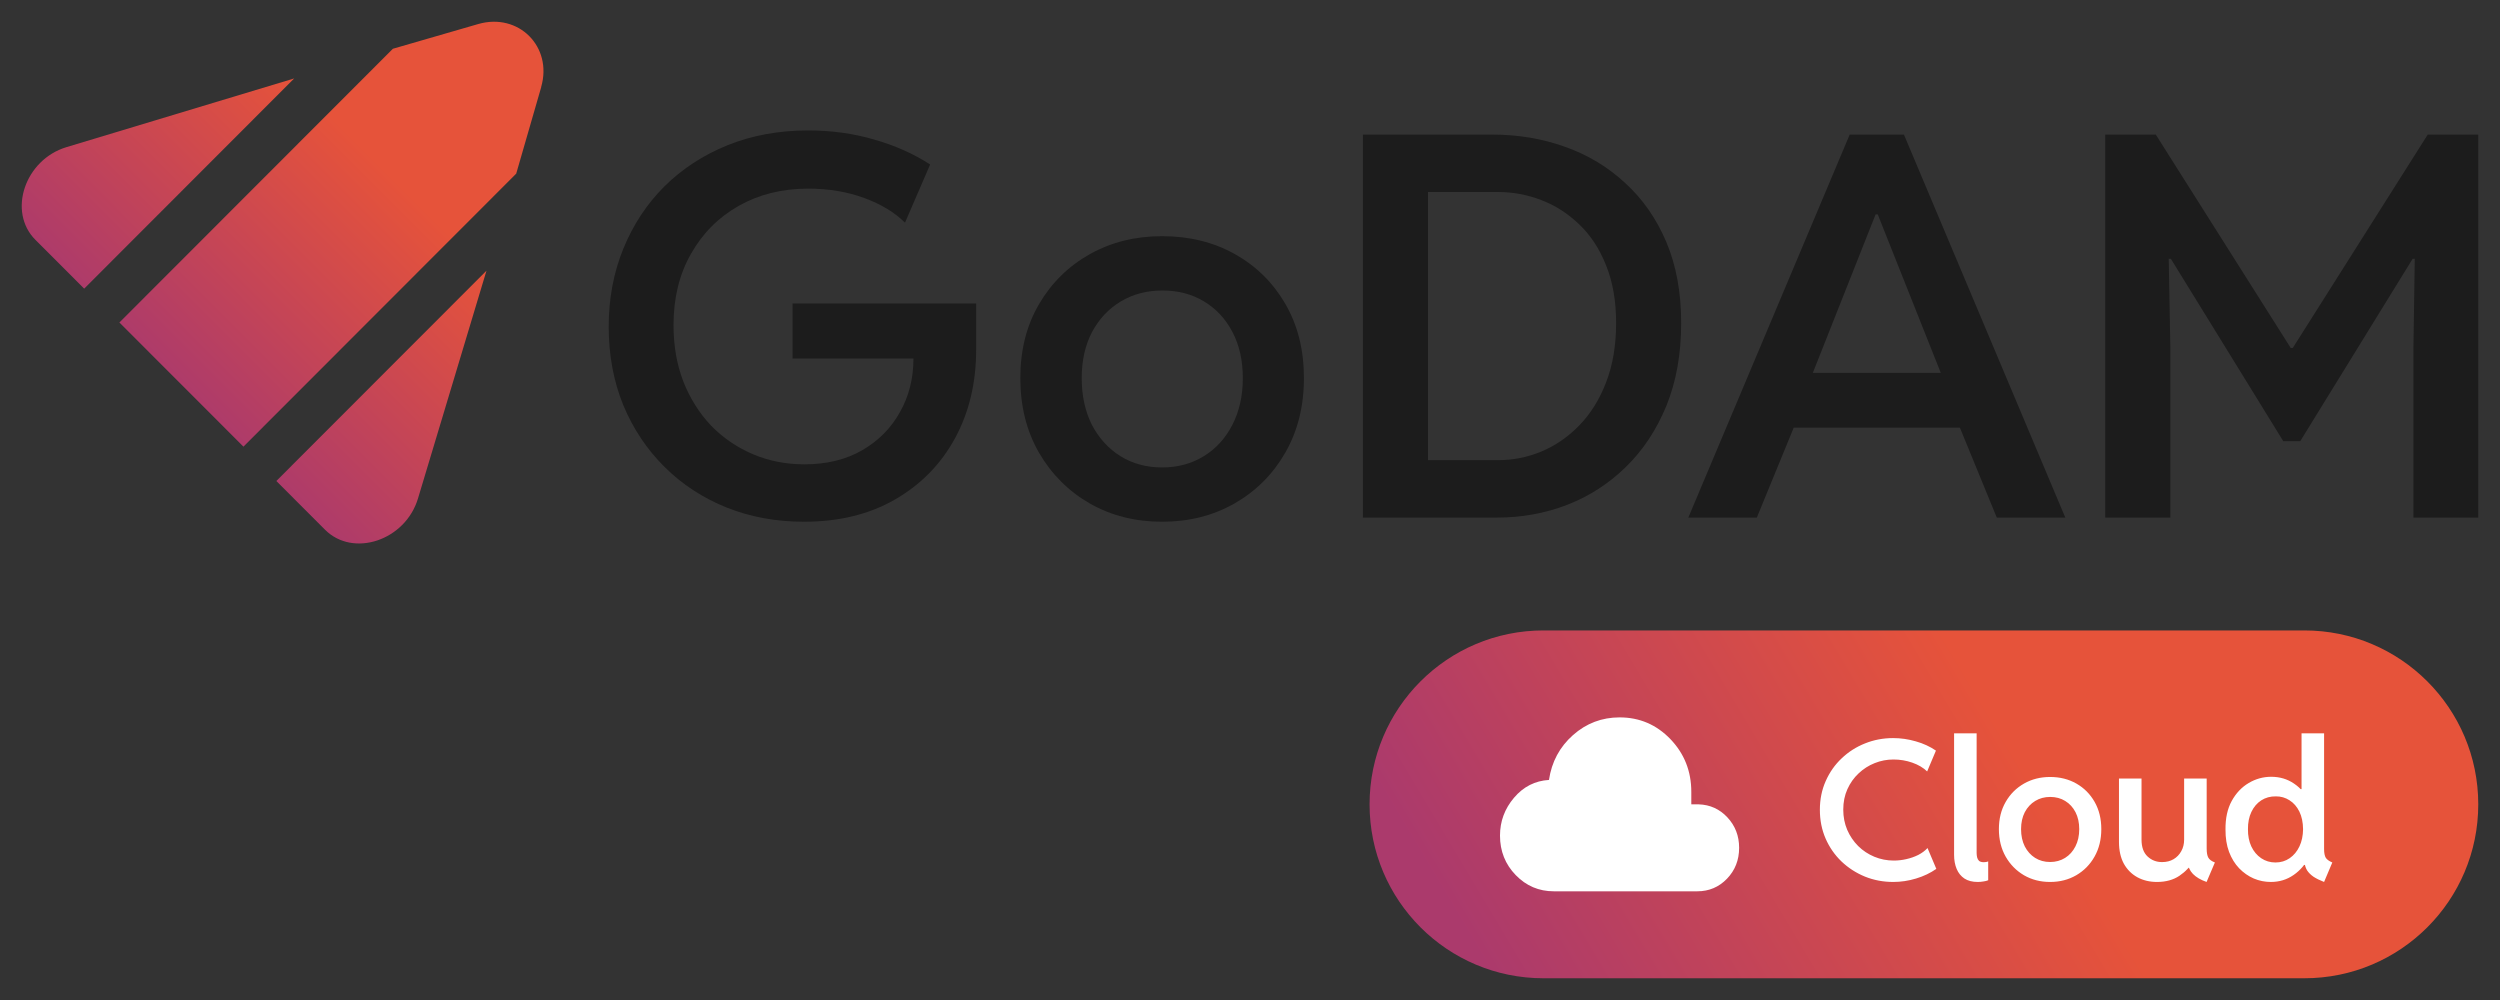 <?xml version="1.0" encoding="UTF-8"?> <svg xmlns="http://www.w3.org/2000/svg" width="115" height="46" viewBox="0 0 115 46" fill="none"><rect x="0" y="0" width="115" height="46" fill="#333333" stroke="none"/><path d="M13.537 3.604L3.872 13.278L1.63 11.034C0.338 9.741 1.14 7.345 3.062 6.767L13.54 3.606L13.537 3.604Z" fill="url(#paint0_linear_8119_50317)"></path><path d="M24.896 4.006L23.746 7.987L11.198 20.546L5.492 14.835L18.073 2.243L21.998 1.106C23.854 0.57 25.432 2.148 24.893 4.003L24.896 4.006Z" fill="url(#paint1_linear_8119_50317)"></path><path d="M22.378 12.452L19.226 22.935C18.645 24.861 16.247 25.664 14.951 24.367L12.712 22.126L22.378 12.452Z" fill="url(#paint2_linear_8119_50317)"></path><path d="M36.981 24C35.699 24 34.511 23.781 33.415 23.343C32.328 22.904 31.379 22.283 30.568 21.478C29.756 20.673 29.124 19.725 28.669 18.634C28.223 17.534 28 16.331 28 15.024C28 13.741 28.223 12.55 28.669 11.45C29.116 10.351 29.744 9.394 30.555 8.582C31.375 7.769 32.344 7.135 33.464 6.681C34.592 6.227 35.829 6 37.176 6C38.246 6 39.257 6.139 40.206 6.418C41.163 6.689 42.023 7.072 42.786 7.566L41.63 10.243C41.159 9.773 40.534 9.394 39.755 9.108C38.977 8.821 38.117 8.677 37.176 8.677C35.983 8.677 34.92 8.94 33.987 9.466C33.054 9.992 32.32 10.729 31.785 11.677C31.249 12.617 30.982 13.709 30.982 14.952C30.982 15.9 31.132 16.765 31.432 17.546C31.74 18.327 32.166 19.004 32.709 19.578C33.261 20.143 33.902 20.582 34.632 20.892C35.362 21.203 36.153 21.359 37.005 21.359C38.028 21.359 38.912 21.143 39.658 20.713C40.413 20.275 40.993 19.689 41.398 18.956C41.812 18.223 42.019 17.402 42.019 16.494H36.458V13.96H44.903V16.088C44.903 17.61 44.579 18.968 43.929 20.163C43.281 21.351 42.364 22.287 41.179 22.972C39.995 23.657 38.595 24 36.981 24Z" fill="#1C1C1C"></path><path d="M53.458 24C52.225 24 51.117 23.721 50.136 23.163C49.154 22.598 48.375 21.821 47.799 20.833C47.223 19.837 46.935 18.689 46.935 17.39C46.935 16.1 47.223 14.964 47.799 13.984C48.375 13.004 49.154 12.239 50.136 11.689C51.117 11.139 52.225 10.864 53.458 10.864C54.707 10.864 55.823 11.139 56.805 11.689C57.786 12.239 58.561 13.004 59.129 13.984C59.697 14.964 59.981 16.1 59.981 17.39C59.981 18.689 59.693 19.837 59.117 20.833C58.549 21.821 57.77 22.598 56.78 23.163C55.799 23.721 54.691 24 53.458 24ZM53.458 21.502C54.172 21.502 54.809 21.331 55.369 20.988C55.928 20.645 56.367 20.167 56.683 19.554C57.007 18.932 57.17 18.211 57.17 17.39C57.17 16.586 57.011 15.88 56.695 15.275C56.379 14.669 55.941 14.199 55.381 13.864C54.829 13.53 54.192 13.363 53.47 13.363C52.756 13.363 52.119 13.53 51.56 13.864C51 14.199 50.558 14.669 50.233 15.275C49.917 15.88 49.759 16.586 49.759 17.39C49.759 18.211 49.917 18.932 50.233 19.554C50.558 20.167 50.996 20.645 51.547 20.988C52.107 21.331 52.744 21.502 53.458 21.502Z" fill="#1C1C1C"></path><path d="M62.694 23.809V6.191H68.645C69.83 6.191 70.945 6.378 71.992 6.753C73.046 7.127 73.971 7.685 74.766 8.426C75.57 9.159 76.198 10.064 76.653 11.139C77.107 12.215 77.334 13.454 77.334 14.857C77.334 16.283 77.107 17.554 76.653 18.669C76.198 19.777 75.578 20.713 74.791 21.478C74.012 22.243 73.111 22.825 72.089 23.223C71.075 23.613 70 23.809 68.864 23.809H62.694ZM65.688 21.167H68.913C69.594 21.167 70.256 21.036 70.897 20.773C71.546 20.502 72.13 20.1 72.649 19.566C73.168 19.032 73.578 18.375 73.878 17.594C74.186 16.805 74.341 15.892 74.341 14.857C74.341 13.845 74.186 12.96 73.878 12.203C73.578 11.446 73.168 10.821 72.649 10.327C72.13 9.825 71.546 9.45 70.897 9.203C70.256 8.956 69.594 8.833 68.913 8.833H65.688V21.167Z" fill="#1C1C1C"></path><path d="M77.663 23.809L85.086 6.191H87.581L95.004 23.809H91.852L89.832 18.884L89.528 17.785L86.376 9.861H86.278L83.139 17.785L82.835 18.884L80.814 23.809H77.663ZM81.435 19.673V17.151H91.219V19.673H81.435Z" fill="#1C1C1C"></path><path d="M96.841 23.809V6.191H99.166L105.372 16.004H105.469L111.676 6.191H114V23.809H111.019V15.92L111.079 11.904H110.982L105.81 20.295H105.031L99.859 11.904H99.762L99.835 15.92V23.809H96.841Z" fill="#1C1C1C"></path><path d="M63 37C63 32.582 66.582 29 71 29H106C110.418 29 114 32.582 114 37C114 41.418 110.418 45 106 45H71C66.582 45 63 41.418 63 37Z" fill="url(#paint3_linear_8119_50317)"></path><path d="M71.475 41C70.789 41 70.205 40.751 69.723 40.254C69.241 39.757 69 39.152 69 38.438C69 37.783 69.215 37.202 69.646 36.695C70.077 36.187 70.613 35.915 71.253 35.877C71.376 35.045 71.745 34.357 72.358 33.814C72.972 33.271 73.686 33 74.5 33C75.417 33 76.197 33.333 76.838 33.999C77.479 34.666 77.8 35.475 77.8 36.429V37H78.139C78.665 37.017 79.107 37.218 79.464 37.603C79.821 37.987 80 38.453 80 39C80 39.56 79.814 40.034 79.442 40.421C79.07 40.807 78.614 41 78.075 41H71.475Z" fill="white"></path><path d="M87.089 40.57C86.629 40.57 86.195 40.488 85.788 40.324C85.381 40.157 85.02 39.924 84.707 39.626C84.397 39.327 84.153 38.977 83.978 38.575C83.802 38.171 83.714 37.73 83.714 37.252C83.714 36.772 83.803 36.331 83.982 35.93C84.161 35.525 84.405 35.177 84.716 34.884C85.026 34.588 85.384 34.359 85.788 34.198C86.195 34.034 86.626 33.952 87.08 33.952C87.435 33.952 87.783 34.002 88.126 34.102C88.469 34.198 88.778 34.34 89.053 34.528L88.649 35.486C88.47 35.313 88.242 35.178 87.963 35.081C87.688 34.985 87.399 34.937 87.098 34.937C86.799 34.937 86.512 34.992 86.236 35.103C85.961 35.212 85.715 35.369 85.498 35.574C85.281 35.776 85.108 36.019 84.98 36.303C84.853 36.584 84.79 36.898 84.79 37.244C84.79 37.578 84.851 37.887 84.971 38.171C85.094 38.455 85.262 38.704 85.476 38.918C85.69 39.129 85.938 39.293 86.219 39.41C86.5 39.527 86.799 39.586 87.115 39.586C87.306 39.586 87.498 39.564 87.691 39.52C87.887 39.476 88.07 39.412 88.24 39.327C88.41 39.239 88.552 39.133 88.666 39.01L89.071 39.968C88.798 40.159 88.488 40.307 88.139 40.412C87.79 40.518 87.44 40.57 87.089 40.57ZM90.974 40.57C90.728 40.57 90.524 40.518 90.363 40.412C90.205 40.307 90.086 40.16 90.007 39.973C89.928 39.785 89.888 39.568 89.888 39.322V33.732H90.925V39.239C90.925 39.306 90.933 39.372 90.947 39.437C90.962 39.501 90.991 39.555 91.035 39.599C91.082 39.64 91.155 39.661 91.255 39.661C91.296 39.661 91.332 39.658 91.365 39.652C91.4 39.643 91.431 39.634 91.457 39.626V40.491C91.395 40.518 91.321 40.537 91.233 40.548C91.148 40.563 91.061 40.57 90.974 40.57ZM94.305 40.57C93.859 40.57 93.46 40.468 93.105 40.263C92.751 40.055 92.469 39.769 92.261 39.406C92.053 39.04 91.949 38.618 91.949 38.14C91.949 37.666 92.053 37.248 92.261 36.888C92.469 36.527 92.751 36.246 93.105 36.044C93.46 35.842 93.859 35.741 94.305 35.741C94.756 35.741 95.159 35.842 95.513 36.044C95.868 36.246 96.147 36.527 96.353 36.888C96.558 37.248 96.66 37.666 96.66 38.14C96.66 38.618 96.556 39.04 96.348 39.406C96.143 39.769 95.862 40.055 95.504 40.263C95.15 40.468 94.75 40.57 94.305 40.57ZM94.305 39.652C94.562 39.652 94.793 39.589 94.995 39.463C95.197 39.337 95.355 39.161 95.469 38.935C95.586 38.707 95.645 38.442 95.645 38.14C95.645 37.844 95.588 37.585 95.474 37.362C95.359 37.14 95.201 36.967 94.999 36.844C94.8 36.721 94.57 36.659 94.309 36.659C94.051 36.659 93.821 36.721 93.619 36.844C93.417 36.967 93.257 37.14 93.14 37.362C93.026 37.585 92.969 37.844 92.969 38.14C92.969 38.442 93.026 38.707 93.14 38.935C93.257 39.161 93.415 39.337 93.615 39.463C93.817 39.589 94.047 39.652 94.305 39.652ZM99.222 40.57C98.885 40.57 98.585 40.498 98.321 40.355C98.058 40.211 97.85 40.003 97.697 39.731C97.548 39.456 97.473 39.122 97.473 38.729V35.811H98.51V38.623C98.51 38.966 98.603 39.224 98.787 39.397C98.972 39.57 99.194 39.656 99.455 39.656C99.657 39.656 99.833 39.612 99.982 39.524C100.135 39.434 100.253 39.31 100.338 39.155C100.426 39 100.47 38.823 100.47 38.623V35.811H101.507V39.032C101.507 39.22 101.532 39.359 101.582 39.45C101.632 39.541 101.733 39.615 101.885 39.674L101.503 40.57C101.23 40.474 101.021 40.351 100.875 40.201C100.728 40.049 100.655 39.879 100.655 39.691L100.984 39.92H100.396L100.901 39.595C100.751 39.864 100.536 40.094 100.255 40.285C99.974 40.475 99.629 40.57 99.222 40.57ZM106.908 40.57C106.712 40.494 106.549 40.414 106.42 40.329C106.294 40.241 106.198 40.145 106.13 40.043C106.066 39.938 106.026 39.822 106.012 39.696L106.183 39.788H105.761L105.981 39.252V36.773L105.761 36.299H105.871V33.732H106.908V39.054C106.908 39.239 106.935 39.373 106.987 39.459C107.04 39.541 107.14 39.612 107.286 39.674L106.908 40.57ZM104.456 40.57C104.187 40.57 103.926 40.518 103.674 40.412C103.425 40.304 103.201 40.147 103.001 39.942C102.805 39.737 102.65 39.485 102.536 39.186C102.424 38.884 102.37 38.541 102.373 38.158C102.367 37.642 102.462 37.204 102.659 36.844C102.858 36.483 103.119 36.208 103.441 36.018C103.763 35.827 104.107 35.732 104.474 35.732C104.869 35.732 105.219 35.836 105.524 36.044C105.832 36.252 106.072 36.538 106.245 36.901C106.42 37.261 106.51 37.671 106.513 38.131C106.51 38.591 106.419 39.006 106.24 39.375C106.062 39.744 105.817 40.036 105.506 40.249C105.199 40.463 104.849 40.57 104.456 40.57ZM104.671 39.674C104.917 39.674 105.136 39.608 105.326 39.476C105.517 39.344 105.666 39.164 105.774 38.935C105.883 38.704 105.938 38.44 105.941 38.145C105.938 37.828 105.881 37.557 105.77 37.331C105.659 37.106 105.508 36.933 105.317 36.813C105.127 36.69 104.916 36.63 104.685 36.633C104.436 36.63 104.213 36.691 104.017 36.817C103.823 36.943 103.672 37.121 103.564 37.349C103.456 37.575 103.403 37.84 103.406 38.145C103.403 38.44 103.454 38.704 103.56 38.935C103.668 39.164 103.819 39.344 104.012 39.476C104.206 39.608 104.425 39.674 104.671 39.674Z" fill="white"></path><defs><linearGradient id="paint0_linear_8119_50317" x1="14.248" y1="24.497" x2="24.339" y2="14.415" gradientUnits="userSpaceOnUse"><stop stop-color="#AB3A6C"></stop><stop offset="1" stop-color="#E6533A"></stop></linearGradient><linearGradient id="paint1_linear_8119_50317" x1="14.248" y1="24.497" x2="24.339" y2="14.415" gradientUnits="userSpaceOnUse"><stop stop-color="#AB3A6C"></stop><stop offset="1" stop-color="#E6533A"></stop></linearGradient><linearGradient id="paint2_linear_8119_50317" x1="14.248" y1="24.497" x2="24.339" y2="14.415" gradientUnits="userSpaceOnUse"><stop stop-color="#AB3A6C"></stop><stop offset="1" stop-color="#E6533A"></stop></linearGradient><linearGradient id="paint3_linear_8119_50317" x1="67.34" y1="42.895" x2="89.711" y2="29.571" gradientUnits="userSpaceOnUse"><stop stop-color="#AB3A6C"></stop><stop offset="1" stop-color="#E6533A"></stop></linearGradient></defs></svg> 